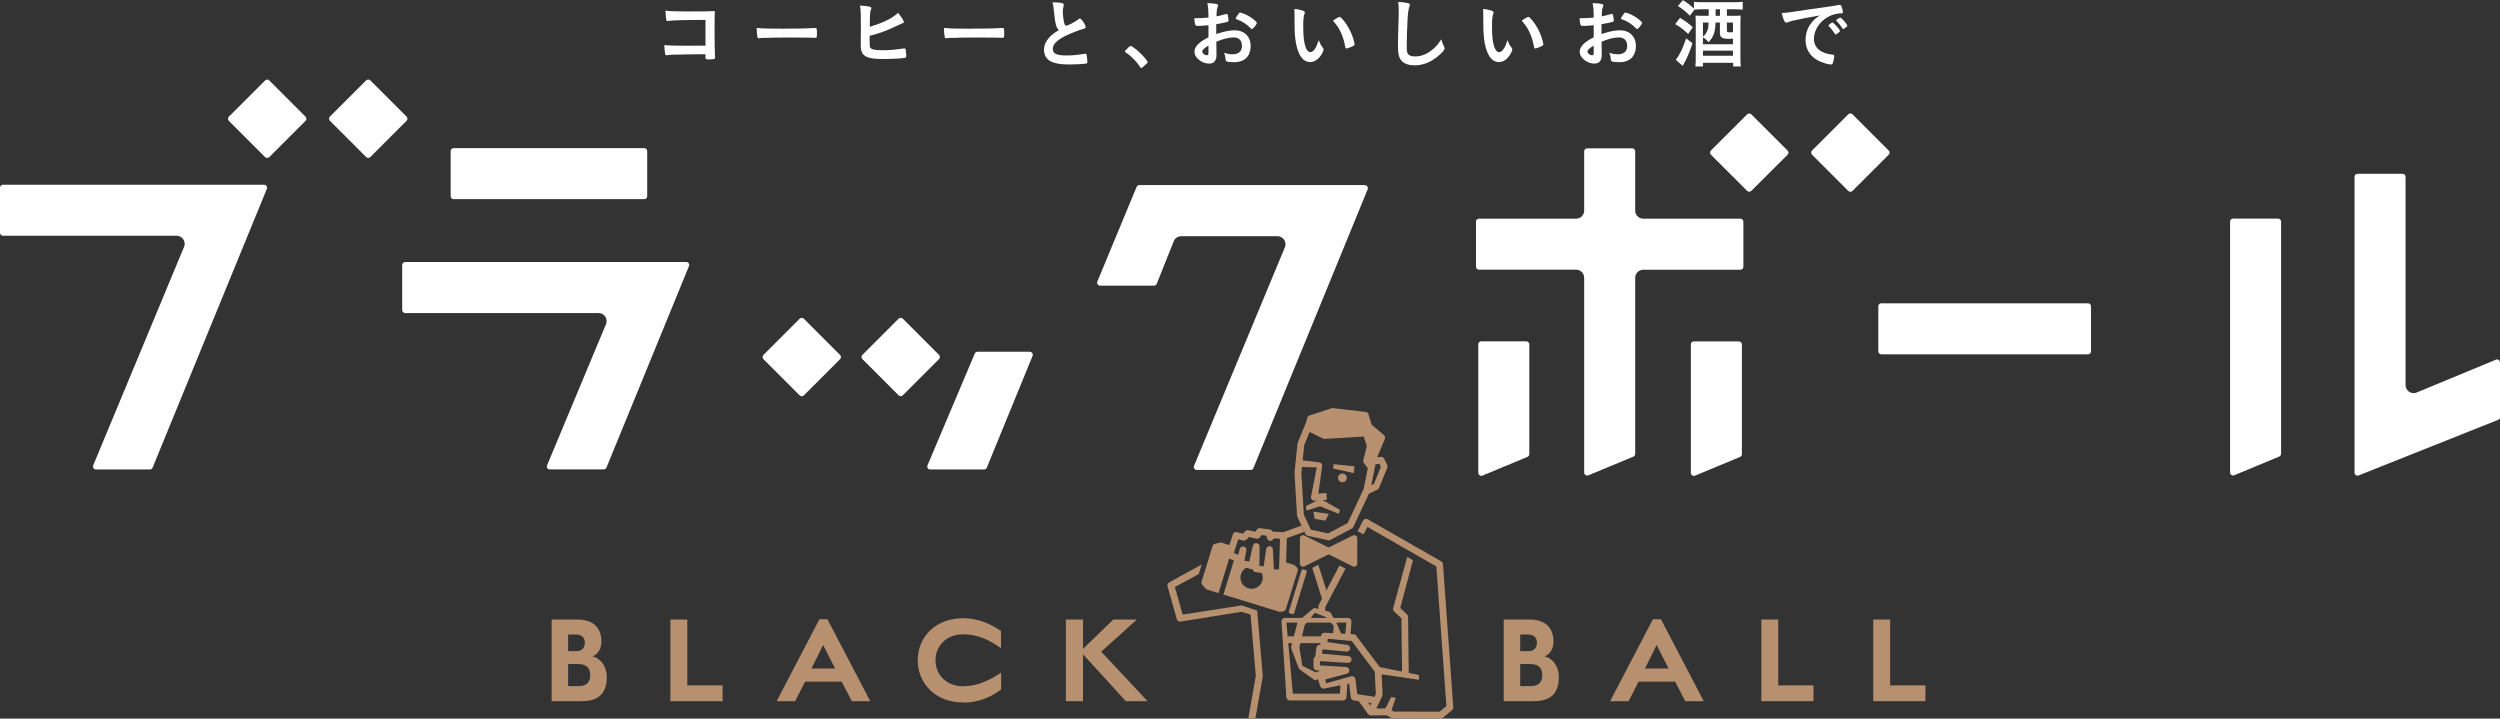 <?xml version="1.0" encoding="UTF-8"?><svg id="_レイヤー_1" xmlns="http://www.w3.org/2000/svg" viewBox="0 0 382.22 109.87"><rect x="0" y="0" width="382.22" height="109.87" fill="#333333" stroke="none"/><defs><style>.cls-1{fill:#fff;}.cls-2{fill:#b7916f;}</style></defs><path class="cls-2" d="m88.95,107.2h-4.61v-12.48h3.95c2.52,0,3.66,1.39,3.66,3.34,0,.97-.4,1.91-1.37,2.3,1.21.22,2.19,1.51,2.19,3.14,0,2.23-.97,3.7-3.83,3.7m-.91-10.19h-1.17v2.54h1.21c1.01,0,1.33-.56,1.35-1.29,0-.77-.46-1.25-1.39-1.25m.42,4.51h-1.59v3.38h1.59c1.45,0,1.79-.85,1.79-1.71.02-.86-.46-1.67-1.79-1.67"/><polygon class="cls-2" points="102.5 94.72 105.08 94.72 105.08 104.79 110.47 104.79 110.47 107.2 102.5 107.2 102.5 94.72"/><path class="cls-2" d="m128.69,104.22h-5.6l-1.53,2.98h-2.82l6.54-12.52h1.23l6.54,12.52h-2.82l-1.55-2.98Zm-4.63-2.01h3.62l-1.83-3.6-1.79,3.6Z"/><path class="cls-2" d="m147.26,107.4c-4.27,0-6.95-2.94-6.95-6.46s2.68-6.42,6.93-6.42c3.2,0,5.46,1.73,5.8,1.97v2.62c-.67-.48-2.84-2.13-5.78-2.13-2.6,0-4.23,1.79-4.23,3.97s1.63,3.97,4.21,3.97c2.88,0,5.13-1.65,5.82-2.09v2.56c-.34.26-2.46,2.03-5.8,2.03"/><polygon class="cls-2" points="165.58 100.03 165.58 107.2 162.96 107.2 162.96 94.72 165.58 94.72 165.58 99.21 170.21 94.72 173.81 94.72 168.36 99.63 175.44 107.2 172.12 107.2 165.58 100.03"/><path class="cls-2" d="m234.51,107.2h-4.61v-12.48h3.95c2.52,0,3.66,1.39,3.66,3.34,0,.97-.4,1.91-1.37,2.3,1.21.22,2.19,1.51,2.19,3.14,0,2.23-.97,3.7-3.83,3.7m-.91-10.19h-1.17v2.54h1.21c1.01,0,1.33-.56,1.35-1.29,0-.77-.46-1.25-1.39-1.25m.42,4.51h-1.59v3.38h1.59c1.45,0,1.79-.85,1.79-1.71.02-.86-.46-1.67-1.79-1.67"/><path class="cls-2" d="m256.12,104.22h-5.6l-1.53,2.98h-2.82l6.54-12.52h1.23l6.54,12.52h-2.82l-1.55-2.98Zm-4.63-2.01h3.62l-1.83-3.6-1.79,3.6Z"/><polygon class="cls-2" points="269.29 94.72 271.87 94.72 271.87 104.79 277.26 104.79 277.26 107.2 269.29 107.2 269.29 94.72"/><polygon class="cls-2" points="286.4 94.72 288.98 94.72 288.98 104.79 294.38 104.79 294.38 107.2 286.4 107.2 286.4 94.72"/><path class="cls-2" d="m204.66,78.55l-2.83-1.15-2.1.66-.07-.68,2.03-1.03c.12-.04.24-.03.36.01l2.83,1.6-.22.59Z"/><path class="cls-2" d="m201.09,103.96c-.08,0-.16-.02-.23-.07l-2.17-1.56c-.06-.04-.11-.11-.14-.18l-1.14-3.04c-.03-.07-.03-.16-.01-.23l.98-3.73c.02-.08.07-.15.13-.2l2.24-1.89c.1-.08.23-.11.35-.08l2.09.53c.1.03.19.09.24.18l.97,1.69s.03.06.04.09l.73,1.71c.08.29-.03.32-.55.46-.21.06-.75-.28-.81-.48l.1-1.47-1.18-1.33-1.7-.67-1.57,1.89-.8,3.41.45,2.8,2.06,1.01,1.58-.57c.17-.13.32-.23.46-.07.13.17.54.52.37.65l-2.23,1.1c-.07.05-.15.08-.24.08"/><path class="cls-2" d="m220.28,109.87h0l-7.3-.02c-.09,0-.17-.02-.24-.07l-.74-.42-2.4.03h0c-.18,0-.34-.09-.44-.24-.1-.15-.11-.34-.03-.51l1.22-2.53-.17-3.62c0-.16.06-.31.18-.42.12-.1.28-.15.44-.11l6.14,1.24v.73l-5.7-.83.14,3.08c0,.09-.01.17-.05.25l-.91,1.89,1.7-.02h0c.09,0,.18.02.25.07l.75.42,6.97.02,1.05-.85-1.54-21.36-10.55-6.04-.57,1.14-.92-.48.82-1.62c.07-.13.18-.22.31-.26.13-.04.28-.02.4.05l11.26,6.44c.15.09.25.24.26.41l1.58,21.89c.01.16-.05.31-.17.42l-1.39,1.16c-.1.09-.22.14-.35.14"/><path class="cls-2" d="m202.61,93.63h-1.04v-.93c0-.08.02-.17.06-.24l3.16-6,.92.48-3.1,5.89v.8Z"/><path class="cls-2" d="m203.13,82.6s-.07,0-.11-.01l-3.08-.67c-.16-.03-.29-.14-.36-.29l-1.23-2.61c-.03-.06-.04-.12-.05-.19l-.38-6.51s0-.03,0-.05l.44-4.38c0-.07.02-.14.05-.21l1.22-2.98.21-.7c0-.19.11-.36.28-.45l3.38-1.1c.1-.05.21-.07.31-.05l5,.58c.2.03.36.17.42.37l.47,1.57,1.88,1.6c.17.15.23.39.14.59l-1.26,3.05-.96,4.83s-.02.08-.04.12l-2.55,5.45c-.05.1-.13.19-.23.24l-3.31,1.76c-.08.04-.16.06-.24.06m-2.72-1.64l2.64.58,2.99-1.59,2.45-5.23.96-4.82s.02-.07.03-.1l1.14-2.75-1.71-1.46c-.08-.07-.13-.15-.16-.25l-.42-1.4-5.53-.84-2.11,1.07-.02.66c0,.08-.02.15-.05.22l-1.22,2.98-.44,4.25.38,6.39,1.08,2.29Z"/><path class="cls-2" d="m209.27,71.76l-.74-.95c-.1-.13-.13-.29-.1-.44l.54-2.2-.48-1.43-5.95.36c-.09,0-.18-.01-.26-.05l-2.17-1.06.46-.93,2.04,1,6.21-.37c.23-.01.45.13.52.35l.65,1.95c.03.09.03.19.01.29l-.51,2.1.59.76-.82.64Z"/><path class="cls-2" d="m208.99,75.63l.05-1.22,1.01-.4,1.05-2.6-.21-.52-.82.15-.14-1.03,1.16-.16c.24-.04.48.11.56.34l.46.95c.04.12.04.26-.01.38l-1.27,3.09c-.04.09-.1.16-.17.22l-1.66.8Z"/><path class="cls-2" d="m200.95,76.55c-.14,0-.28-.06-.38-.17-.11-.12-.16-.28-.13-.43l.88-4.49-2.6-.07.11-1.03,2.85.32c.14.02.27.09.36.2.09.11.12.26.1.4l-.58,4.19,1.22-.1.08,1.04-1.88.15s-.03,0-.04,0"/><polygon class="cls-2" points="202.65 79.6 201 79.33 200.81 78.23 203.16 78.56 202.65 79.6"/><rect class="cls-2" x="196.16" y="80.83" width="3.16" height="1.04" transform="translate(-15.87 71.99) rotate(-19.85)"/><polygon class="cls-2" points="202.12 91.55 200.63 86.82 201.55 86.34 203.11 91.23 202.12 91.55"/><polygon class="cls-2" points="206.98 72.33 203.83 71.64 203.89 70.97 207.09 71.29 206.98 72.33"/><rect class="cls-2" x="196.85" y="97.29" width="5.56" height="1.04"/><polygon class="cls-2" points="203.12 84.22 199.21 82.28 199.21 86.17 203.12 84.22"/><path class="cls-2" d="m199.21,86.64c-.09,0-.17-.02-.25-.07-.14-.09-.22-.24-.22-.4v-3.88c0-.16.08-.32.22-.4.14-.09.31-.1.46-.02l3.92,1.94c.16.08.26.24.26.42s-.1.34-.26.42l-3.92,1.94c-.07.03-.14.05-.21.05m.47-3.59v2.36l2.38-1.18-2.38-1.18Z"/><polygon class="cls-2" points="203.12 84.22 207.04 86.17 207.04 82.28 203.12 84.22"/><path class="cls-2" d="m207.04,86.64c-.07,0-.14-.02-.21-.05l-3.91-1.94c-.16-.08-.26-.24-.26-.42s.1-.34.26-.42l3.91-1.94c.15-.07.32-.07.46.02.14.09.22.24.22.4v3.88c0,.16-.08.32-.22.4-.08.05-.16.07-.25.07m-2.85-2.42l2.38,1.18v-2.36l-2.38,1.18Z"/><path class="cls-2" d="m205.91,73.06c0,.37-.3.67-.67.67s-.67-.3-.67-.67.3-.67.67-.67.67.3.67.67"/><rect class="cls-2" x="208.32" y="106.57" width="1.04" height="2.55" transform="translate(-23.74 141.73) rotate(-35.6)"/><path class="cls-2" d="m210.36,107.61l-3.4-.53c-.23-.03-.41-.22-.44-.45l-.26-2.12-3.81.76c-.26.06-.52-.1-.6-.35l-.32-1.01c-.09-.27.06-.56.33-.65l1.55-.52-2.13-.25c-.26-.03-.46-.25-.46-.52v-1.15c0-.21.12-.39.3-.47-.01-.05-.01-.11,0-.17l.14-1.15c.03-.26.25-.46.52-.46h.12c-.05-.09-.08-.2-.06-.31l.12-1.06c.03-.27.29-.47.54-.46l4.45.23c.15,0,.3.08.39.21l3.76,5.01-.83.62-3.61-4.81-3.66-.34-.07.5,3.08.44c.26.06.43.3.41.56-.03.26-.25.46-.52.46l-3.68-.35-.12.66,4.09.38c.27.03.47.27.45.55-.02.27-.24.49-.52.49l-4.3-.27-.02.65,4.04.25c.24.03.43.22.46.46.03.24-.12.47-.35.55l-3.34.9.15.57,3.85-1.07c.14-.03.29,0,.41.09.12.08.19.21.21.36l.28,2.29,3.01.47-.16,1.03Z"/><path class="cls-2" d="m205.37,107.09h-8.18c-.27,0-.5-.21-.52-.49l-.74-11.58c0-.14.04-.28.14-.39.1-.1.24-.16.38-.16h9.65c.14,0,.28.06.38.16.1.1.15.24.14.39l-.16,2.44-.82-.07.21-2.2h-9.17l.98,10.86h7.2l.12-1.96,1.04.07-.16,2.44c-.02.27-.24.49-.52.49"/><path class="cls-2" d="m197.03,93.57l1.98-6.45c.06-.2.87.05.8.26l-1.98,6.45c-.05.17-.87-.05-.8-.26"/><polygon class="cls-2" points="212.58 109.08 211.65 108.61 212.69 106.57 213.38 106.69 212.58 109.08"/><path class="cls-2" d="m214.36,103.34l-.1-8.8-1.11-1.05c-.14-.13-.2-.33-.15-.51l2.15-7.84.87.53-1.94,7.28,1.04.99c.1.1.16.23.16.37l.1,9.02h-1.04Z"/><path class="cls-2" d="m191.91,109.87h-1.06l1.15-6.56-.81-9.36-1.4-.41-9.34,1.5c-.23,0-.47-.14-.53-.38l-1.42-5.02c-.07-.23.04-.48.25-.6l4.98-2.73-.45,1.45-3.66,1.99,1.19,4.22,9.01-1.41,2.38.79.86,9.93s0,.09,0,.13l-1.13,6.45Z"/><path class="cls-2" d="m188.03,84.85l.44-1.36-1.69-.52c-.09-.03-.18-.03-.27,0l-.75.18c-.18.04-.32.18-.38.35l-1.67,5.43c-.05.18-.01.37.11.5l.52.57c.06.07.14.12.23.15l1.73.53,1.78-5.79-.05-.02Z"/><path class="cls-2" d="m198.28,86.78l-.24-.27c-.06-.07-.15-.12-.24-.15l-1.66-.51-.05,1.73h-1.45l-.32-2.29-.35-.11-.29,1.99-1.19-.14c.49.43.71,1.12.5,1.78-.28.9-1.23,1.41-2.14,1.13-.9-.28-1.41-1.23-1.13-2.14.28-.9,1.23-1.41,2.14-1.13.07.02.14.06.2.09l.02-2.15-.21-.07-.46,1.97-1.42-.44.08-2-.68,1.35-.58-.24-1.76,5.72,8.55,2.63s.1.02.15.02c.04,0,.09,0,.13-.02l.36-.09c.18-.04.31-.18.37-.35l1.79-5.81c.05-.17.01-.36-.11-.5"/><path class="cls-2" d="m196.08,88.1h-1.45c-.26,0-.48-.19-.51-.45l-.03-.18c-.11.15-.29.23-.48.21l-1.62-.2c-.25-.03-.44-.23-.46-.47-.09.02-.19.02-.29,0l-1.42-.44c-.22-.07-.37-.28-.36-.52v-.11c-.09.02-.19,0-.28-.03l-1.36-.56c-.25-.1-.38-.38-.3-.64l.96-3c.08-.26.35-.41.62-.35l.93.23.35-.37c.12-.13.31-.19.48-.15l1.1.22.18-.29c.11-.18.31-.28.52-.25l1.49.2c.19.03.34.15.41.32.02,0,.03,0,.04,0l1.67.11c.28.02.49.25.49.53l-.18,5.69c0,.28-.24.5-.52.5m-1.29-1.04h.78l.15-4.69-.92-.06-.18.2c-.13.15-.33.21-.52.16-.19-.05-.33-.2-.37-.4l-.07-.36-.79-.11-.19.31c-.11.19-.33.28-.55.24l-1.18-.24-.36.38c-.13.13-.32.19-.5.15l-.76-.18-.67,2.09.67.28.27-1c.11-.22.36-.33.59-.27.24.06.4.28.39.52l-.3,1.65.74.11.55-2.4c.06-.26.3-.43.57-.4.26.03.46.26.46.52l-.03,2.94.65.08.39-2.64c.04-.26.26-.44.51-.44h0c.26,0,.48.19.51.45l.15,3.1Z"/><polygon class="cls-2" points="200.12 64.09 200.12 65.37 202.27 66.56 208.64 66.24 209.29 67.61 209.46 69.89 210.18 69.4 211.07 66.99 209.19 65.05 208.37 63.31 203.16 62.92 200.12 64.09"/><path class="cls-1" d="m62.16,17.83l-5.54-5.54c-.17-.17-.47-.17-.64,0l-5.54,5.54c-.09.09-.13.2-.13.32s.05.24.13.32l5.54,5.54c.08.09.2.13.32.13s.24-.05.32-.13l5.54-5.54c.18-.18.18-.46,0-.64m42.76,22.23h-42.98c-.25,0-.45.2-.45.45v6.9c0,.25.2.45.45.45h29.58c.41,0,.79.21,1.02.55.23.34.27.78.11,1.15l-9.01,21.58c-.06.14-.04.3.04.43.08.13.23.2.38.2h8.24c.18,0,.35-.11.42-.28l12.62-30.81c.06-.14.04-.3-.04-.42-.08-.13-.23-.2-.38-.2m17.98,8.67c-.18-.18-.46-.18-.64,0l-5.54,5.54c-.08.08-.13.2-.13.32s.05.24.13.32l5.54,5.54c.09.09.2.13.32.13s.23-.04.32-.13l5.54-5.54c.09-.08.13-.2.13-.32s-.05-.24-.13-.32l-5.54-5.54Zm20.8,5.85c0-.12-.05-.24-.13-.32l-5.54-5.54c-.17-.17-.47-.17-.64,0l-5.54,5.54c-.18.18-.18.46,0,.64l5.54,5.54c.08.08.2.13.32.13s.24-.05.32-.13l5.54-5.54c.09-.08.13-.2.13-.32m13.74-.8h-7.99c-.18,0-.35.11-.42.28l-7.23,17.09c-.06.14-.04.3.04.43.08.13.23.2.38.2h8.23c.18,0,.35-.11.42-.28l7-17.09c.06-.14.04-.3-.04-.42-.08-.12-.23-.2-.38-.2m-88.1-23.34h29.15c.25,0,.45-.2.45-.45v-6.9c0-.25-.2-.45-.45-.45h-29.15c-.25,0-.45.2-.45.45v6.9c0,.25.2.45.45.45m-28.18-18.15c-.18-.18-.46-.18-.64,0l-5.54,5.54c-.09.08-.13.2-.13.32s.05.24.13.32l5.54,5.54c.09.09.2.13.32.13s.23-.05.32-.13l5.54-5.54c.18-.18.18-.46,0-.64l-5.54-5.54Zm-.77,15.94H.45c-.25,0-.45.2-.45.45v6.9c0,.25.2.45.45.45h26.56c.41,0,.79.21,1.02.55.23.34.27.77.11,1.15l-13.89,33.41c-.06.14-.04.3.04.43.09.12.23.2.38.2h8.24c.18,0,.35-.11.42-.28l17.47-42.63c.06-.14.04-.3-.04-.42-.08-.13-.23-.2-.38-.2m341.64,26.78c-.12-.08-.28-.1-.42-.04l-12.12,5.02c-.37.16-.81.11-1.15-.11-.34-.23-.55-.61-.55-1.02v-31.86c0-.25-.2-.45-.45-.45h-6.9c-.25,0-.45.2-.45.45v45.25c0,.15.07.29.2.37.08.05.16.08.25.08.06,0,.11-.01.17-.03l21.35-8.51c.17-.07.28-.24.28-.42v-8.34c0-.15-.08-.29-.2-.38m-93.27-32.03l-5.54-5.54c-.17-.17-.47-.17-.64,0l-5.54,5.54c-.08.09-.13.2-.13.32s.05.24.13.32l5.54,5.54c.09.09.2.13.32.13s.23-.05.32-.13l5.54-5.54c.18-.18.18-.46,0-.64m-21-5.53c-.17-.17-.47-.17-.64,0l-5.54,5.53c-.18.18-.18.46,0,.64l5.54,5.53c.09.09.2.13.32.13s.24-.05.32-.13l5.54-5.53c.18-.18.18-.46,0-.64l-5.54-5.53Zm51.48,28.89h-31.62c-.25,0-.45.2-.45.45v6.9c0,.25.2.45.45.45h31.62c.25,0,.45-.2.45-.45v-6.9c0-.25-.2-.45-.45-.45m29.06-12.95h-6.9c-.25,0-.45.2-.45.45v38.37c0,.15.07.29.2.38.08.05.16.08.25.08.06,0,.12-.01.17-.03l6.9-2.87c.17-.07.28-.24.28-.42v-35.5c0-.25-.2-.45-.45-.45m-82.21,0h-14.86c-.68,0-1.23-.55-1.23-1.23v-9.07c0-.25-.2-.45-.45-.45h-6.9c-.25,0-.45.2-.45.45v9.07c0,.68-.55,1.23-1.23,1.23h-14.86c-.25,0-.45.2-.45.45v6.9c0,.25.2.45.45.45h14.86c.68,0,1.23.55,1.23,1.23v29.79c0,.15.08.29.2.38.08.05.16.08.25.08.06,0,.12-.01.17-.03l6.9-2.87c.17-.07.28-.24.28-.42v-26.92c0-.68.55-1.23,1.23-1.23h14.86c.25,0,.45-.2.45-.45v-6.9c0-.25-.2-.45-.45-.45m-57.42-5.15h-34.48c-.18,0-.35.11-.42.28l-6,14.47c-.06.14-.04.3.04.43.08.12.23.2.38.2h8.24c.18,0,.35-.11.42-.28l2.6-6.51c.19-.47.64-.77,1.14-.77h14.72c.41,0,.79.21,1.02.55.23.34.27.77.11,1.15l-13.89,33.41c-.06.14-.04.3.04.43.08.12.23.2.38.2h8.24c.18,0,.35-.11.42-.28l17.47-42.63c.06-.14.04-.3-.04-.42-.09-.13-.23-.2-.38-.2m24.68,23.86h-6.9c-.25,0-.45.2-.45.45v19.66c0,.15.08.29.2.38.08.05.16.08.25.08.06,0,.12-.01.17-.03l6.9-2.87c.17-.07.28-.24.28-.42v-16.79c0-.25-.2-.45-.45-.45m32.5,0h-6.9c-.25,0-.45.2-.45.45v19.66c0,.15.08.29.2.38.08.05.16.08.25.08.06,0,.12-.01.17-.03l6.9-2.87c.17-.07.28-.24.28-.42v-16.79c0-.25-.2-.45-.45-.45"/><path class="cls-1" d="m107.87,3.05h-1.07c-2.12,0-4.28.07-4.57.14-.06.01-.09.02-.1.02h-.06s-.05,0-.05,0c-.13-.03-.13-.05-.15-.14-.06-.28-.08-.59-.13-1.44.68.08,1.52.12,3.11.12,3.04,0,3.28,0,4.43-.06-.03,1.12-.03,1.77-.03,3.69,0,.67.03,2.71.06,3.12.01.17.01.19.01.24,0,.15-.03.24-.12.28-.07.02-.59.07-.89.07q-.46,0-.46-.28s0-.05.01-.51h-1.15c-1.28,0-3.6.05-4.05.07-.28.02-.44.03-.66.07-.03.01-.07.01-.11.01-.13,0-.17-.05-.21-.29-.05-.22-.08-.65-.12-1.26.78.07,1.54.09,3.38.09q1.23,0,2.92-.01v-3.93Z"/><path class="cls-1" d="m119.89,4.38c2.12,0,3.34-.02,4.51-.1h.15c.35,0,.35.01.35.94,0,.47-.04.56-.23.56h-.05c-.77-.04-1.19-.04-4.55-.04-1.23,0-1.84.01-2.91.05h-.34c-.37,0-.43.01-.65.05-.06,0-.1.01-.13.01-.13,0-.21-.06-.23-.16-.07-.29-.12-.88-.12-1.42.94.09,1.76.12,4.19.12"/><path class="cls-1" d="m133.09,7.3c.17.28.7.38,1.81.38s1.65-.05,3.27-.27c.03-.01.07-.01.1-.01.12,0,.17.06.2.19.03.19.09.77.09.96,0,.17-.06.25-.22.3-.36.08-1.98.17-3.31.17s-2.03-.09-2.58-.35c-.41-.2-.67-.52-.77-.92-.06-.29-.08-.55-.08-1.01v-.45c.02-1.22.02-1.37.02-2.17,0-2.01-.03-2.73-.14-3.28,1.43.12,1.74.19,1.74.41,0,.06-.01.08-.07.21-.03.08-.07.23-.1.46-.05.35-.06.61-.06,1.24-.01.44-.01.75-.01.93,2.01-.58,3.64-1.39,4.31-2.14.57.71.9,1.24.9,1.42,0,.1-.05.14-.28.22-.16.06-.46.19-.92.41-1.43.69-2.45,1.07-4.04,1.48,0,1.45.01,1.67.1,1.82"/><path class="cls-1" d="m148.52,4.38c2.12,0,3.34-.02,4.51-.1h.15c.35,0,.35.01.35.94,0,.47-.04.56-.23.56h-.05c-.77-.04-1.19-.04-4.55-.04-1.23,0-1.84.01-2.91.05h-.34c-.37,0-.43.01-.65.05-.06,0-.1.01-.13.01-.13,0-.21-.06-.23-.16-.07-.29-.12-.88-.12-1.42.94.09,1.76.12,4.19.12"/><path class="cls-1" d="m161.46,3.83c-.15-.51-.2-.82-.34-2.25-.05-.56-.09-.83-.21-1.23.71.01,1.16.05,1.47.13.17.05.26.13.26.25,0,.05-.01.1-.03.2-.08.28-.12.49-.12.79,0,.57.12,1.5.24,1.9.07.22.14.3.27.3.28,0,1.3-.53,1.86-.96.15-.12.17-.13.23-.13.1,0,.21.08.38.3.29.39.52.82.52.99,0,.13-.08.21-.28.27-.72.2-1.9.66-2.7,1.04-1.42.7-2.05,1.33-2.05,2.05s.59,1,2.09,1c.87,0,1.66-.08,2.73-.25.05-.01.13-.02.15-.02.09,0,.15.05.2.14.03.12.12.82.12,1.1,0,.16-.05.22-.2.27-.25.06-1.66.14-2.54.14-1.48,0-2.47-.2-3.09-.61-.52-.36-.8-.93-.8-1.62,0-.53.15-1.01.46-1.47.41-.6.85-.99,1.82-1.56-.24-.22-.34-.38-.44-.74"/><path class="cls-1" d="m172.52,7.25c.21-.19.27-.23.35-.23.15,0,.85.51,1.36,1,.58.53,1.23,1.31,1.23,1.47,0,.11-.02.13-.36.43-.44.41-.53.48-.61.48-.07,0-.14-.05-.2-.16-.41-.72-1.33-1.67-2.16-2.2-.09-.07-.14-.12-.14-.19,0-.08.02-.12.53-.59"/><path class="cls-1" d="m184.76,3.86c-.92.09-1.15.1-1.67.1-.36,0-.42-.15-.5-1.18h.45c.57,0,1.08-.03,1.72-.1v-.24c0-.75-.05-1.35-.16-1.97.88.05,1.23.09,1.47.16.12.03.16.09.16.21,0,.07-.01.12-.07.23-.11.22-.16.64-.17,1.43.38-.07,1-.22,1.46-.36.03-.01.06-.01.08-.01.09,0,.15.05.17.13.06.23.13.7.13.87,0,.09-.06.17-.15.21-.14.06-.99.23-1.73.36v1.5c1.15-.38,2.04-.57,2.81-.57,1.48,0,2.45.95,2.45,2.42,0,.95-.38,1.72-1.07,2.12-.36.21-.87.34-1.43.34s-1.06-.05-1.18-.13c-.13-.07-.14-.11-.16-.38-.02-.33-.09-.6-.23-.94.47.17.87.24,1.32.24.9,0,1.42-.46,1.42-1.29s-.49-1.29-1.26-1.29c-.73,0-1.66.23-2.66.66t.01.5q.01.77.01.93c.01.21.01.42.01.52,0,.94-.36,1.39-1.13,1.39s-1.5-.39-1.96-1c-.19-.25-.28-.52-.28-.83,0-.75.67-1.44,2.14-2.19v-1.83Zm0,3.11c-.67.41-.95.67-.95.92,0,.27.38.56.73.56.16,0,.22-.11.22-.37v-1.1Zm6.47-2.63c-.59-.63-1.4-1.15-2.17-1.39-.09-.03-.14-.08-.14-.14,0-.07.12-.25.44-.7.13-.17.14-.19.25-.19.12.01.56.16.86.3.73.34,1.68,1.06,1.68,1.28s-.58.94-.75.94c-.06,0-.11-.02-.17-.11"/><path class="cls-1" d="m197.92,2.4c0-.34-.01-.79-.03-1.04.53.06.93.14,1.24.25.28.11.37.17.37.3q0,.07-.05.19c-.15.39-.2.83-.2,1.89,0,1.48.09,2.41.33,3.12.17.55.44.86.75.86.47,0,.87-.56,1.3-1.84.22.59.3.77.63,1.18.06.08.09.16.09.24,0,.19-.17.58-.41.92-.45.66-1.03,1.02-1.65,1.02-.89,0-1.57-.72-1.98-2.15-.27-.93-.39-2.1-.39-3.72v-1.22Zm6.9.19c.07,0,.13.03.22.12.58.56,1.18,1.48,1.56,2.39.26.61.5,1.44.5,1.68,0,.12-.06.17-.3.3-.27.14-.81.33-.95.33-.1,0-.15-.06-.19-.27-.15-.89-.36-1.54-.72-2.3-.33-.67-.35-.71-1.14-1.68.49-.36.87-.57,1.01-.57"/><path class="cls-1" d="m215.18.46c.29.08.37.14.37.27,0,.08-.01.12-.07.28-.13.34-.22.93-.27,1.74-.09,1.87-.14,3.32-.14,4.47,0,.37.03.65.09.83.13.38.53.58,1.18.58,1.04,0,2.03-.43,2.93-1.28.42-.39.67-.71,1.1-1.35.07.37.16.61.42,1.14.03.09.06.16.06.27,0,.21-.22.49-.8,1.01-1.15,1.03-2.42,1.57-3.76,1.57-.88,0-1.53-.22-1.95-.64-.44-.46-.61-1.07-.61-2.22,0-.9.01-1.6.1-4.3.01-.41.02-.65.02-.75,0-.99-.01-1.28-.08-1.78.59.02,1.04.07,1.39.16"/><path class="cls-1" d="m226.78,2.4c0-.34-.01-.79-.03-1.04.53.06.93.14,1.24.25.28.11.37.17.37.3q0,.07-.05.19c-.15.39-.2.83-.2,1.89,0,1.48.09,2.41.33,3.12.17.55.44.86.75.86.47,0,.87-.56,1.3-1.84.22.59.3.77.63,1.18.06.08.09.16.09.24,0,.19-.17.58-.41.92-.45.66-1.03,1.02-1.65,1.02-.89,0-1.57-.72-1.98-2.15-.27-.93-.39-2.1-.39-3.72v-1.22Zm6.9.19c.07,0,.13.03.22.12.58.56,1.18,1.48,1.56,2.39.26.61.5,1.44.5,1.68,0,.12-.06.17-.3.3-.27.14-.81.33-.95.33-.1,0-.15-.06-.19-.27-.15-.89-.36-1.54-.72-2.3-.33-.67-.35-.71-1.14-1.68.49-.36.87-.57,1.01-.57"/><path class="cls-1" d="m243.66,3.86c-.92.09-1.15.1-1.67.1-.36,0-.42-.15-.5-1.18h.45c.57,0,1.08-.03,1.72-.1v-.24c0-.75-.05-1.35-.16-1.97.88.05,1.23.09,1.47.16.12.03.16.09.16.21,0,.07-.01.12-.07.23-.11.22-.16.64-.17,1.43.38-.07,1-.22,1.46-.36.03-.01.06-.01.08-.01.09,0,.15.05.17.13.06.23.13.7.13.87,0,.09-.06.17-.15.21-.14.06-.99.23-1.73.36v1.5c1.15-.38,2.04-.57,2.81-.57,1.48,0,2.45.95,2.45,2.42,0,.95-.38,1.72-1.07,2.12-.36.21-.87.34-1.43.34s-1.06-.05-1.18-.13c-.13-.07-.14-.11-.16-.38-.02-.33-.09-.6-.23-.94.47.17.87.24,1.32.24.9,0,1.42-.46,1.42-1.29s-.49-1.29-1.26-1.29c-.73,0-1.66.23-2.66.66t.01.5q.01.77.01.93c.01.21.01.42.01.52,0,.94-.36,1.39-1.13,1.39s-1.5-.39-1.96-1c-.19-.25-.28-.52-.28-.83,0-.75.67-1.44,2.14-2.19v-1.83Zm0,3.11c-.67.41-.95.67-.95.92,0,.27.38.56.73.56.16,0,.22-.11.22-.37v-1.1Zm6.47-2.63c-.59-.63-1.4-1.15-2.17-1.39-.09-.03-.14-.08-.14-.14,0-.07.12-.25.44-.7.13-.17.14-.19.25-.19.12.01.56.16.86.3.73.34,1.68,1.06,1.68,1.28s-.58.94-.75.94c-.06,0-.11-.02-.17-.11"/><path class="cls-1" d="m256.85,2.73c.89.53,1.09.69,1.96,1.42l-.71,1.04c-.82-.77-1.17-1.03-1.98-1.5l.73-.96Zm1.91,3.87c-.29.94-.52,1.53-.96,2.45-.14.3-.17.37-.35.68q-.09.16-.19.34l-1.06-.93c.59-.72,1.03-1.62,1.59-3.27l.96.73Zm.21-6.33c.35.06.66.07,1.23.07h5c.53,0,.88-.02,1.24-.07v1.21c-.37-.03-.74-.06-1.18-.06h-1.24v1h1.02c.45,0,.86-.01,1.08-.05-.02.23-.03.67-.03,1.23v5.12c0,.68.01,1.07.06,1.44h-1.17v-.56h-4.61v.56h-1.17c.05-.49.06-.85.06-1.4V3.53c0-.5-.01-.93-.03-1.15.31.02.56.04,1.11.04h.9v-1h-1.07c-.41,0-.82.02-1.1.05l-.71.93c-.77-.75-1.08-1.01-1.84-1.48l.78-.9c.75.47,1.07.72,1.68,1.3V.27Zm3.32,3.17c-.06,1.52-.3,2.18-1.08,3.02-.3-.38-.46-.52-.85-.75v1.06h4.59v-.85q-.36.01-.52.01c-.64,0-.89-.03-1.13-.16-.24-.13-.35-.34-.35-.67v-1.65h-.67Zm-1.93,0v2.16c.34-.3.46-.46.62-.8.17-.39.21-.59.24-1.36h-.86Zm0,5.08h4.59v-.77h-4.59v.77Zm2.6-7.1h-.66v1h.66v-1Zm2,2.02h-.94v1.22c0,.22.08.28.39.28.11,0,.15,0,.54-.01v-1.48Z"/><path class="cls-1" d="m274.23,3.13c-.3.07-.41.1-.82.25-.15.06-.23.08-.3.08-.26,0-.49-.48-.7-1.47.74-.03,1.01-.07,2.3-.27,1.39-.21,3.15-.48,4.08-.59,1.04-.14,1.88-.28,2.32-.37.08-.02.12-.02.17-.02.15,0,.21.07.31.36.09.24.16.59.16.75,0,.14-.05.19-.21.19-.24,0-.46.02-.68.06-1.96.33-3.53,2.04-3.53,3.85,0,1.36,1.07,2.25,2.88,2.41.16.01.22.07.22.21,0,.29-.12.85-.22,1.1-.06.13-.15.19-.3.19s-.5-.07-.86-.17c-1.97-.58-3-1.83-3-3.61,0-.96.31-1.86.92-2.62.32-.42.6-.65,1.26-1.1-1.52.25-3.12.56-4,.78m5.94.3c.16,0,1.15,1.1,1.15,1.28,0,.06-.07.13-.28.31-.22.18-.23.18-.33.22q-.06.02-.08.02s-.06-.01-.27-.34c-.19-.29-.38-.55-.75-.93-.02-.02-.06-.08-.06-.09.02-.06.03-.09.05-.09.04-.05.23-.21.28-.24.12-.06.19-.11.2-.12.01-.02.03-.02.03-.02h.06Zm1.98.8c-.17.13-.28.2-.34.2-.05,0-.07-.02-.13-.12-.35-.52-.52-.74-.89-1.1-.02-.03-.05-.07-.05-.09,0-.06.07-.13.23-.24.16-.12.3-.19.36-.19.08,0,.22.1.46.35.34.35.65.78.65.88,0,.07-.08.15-.3.31"/></svg>